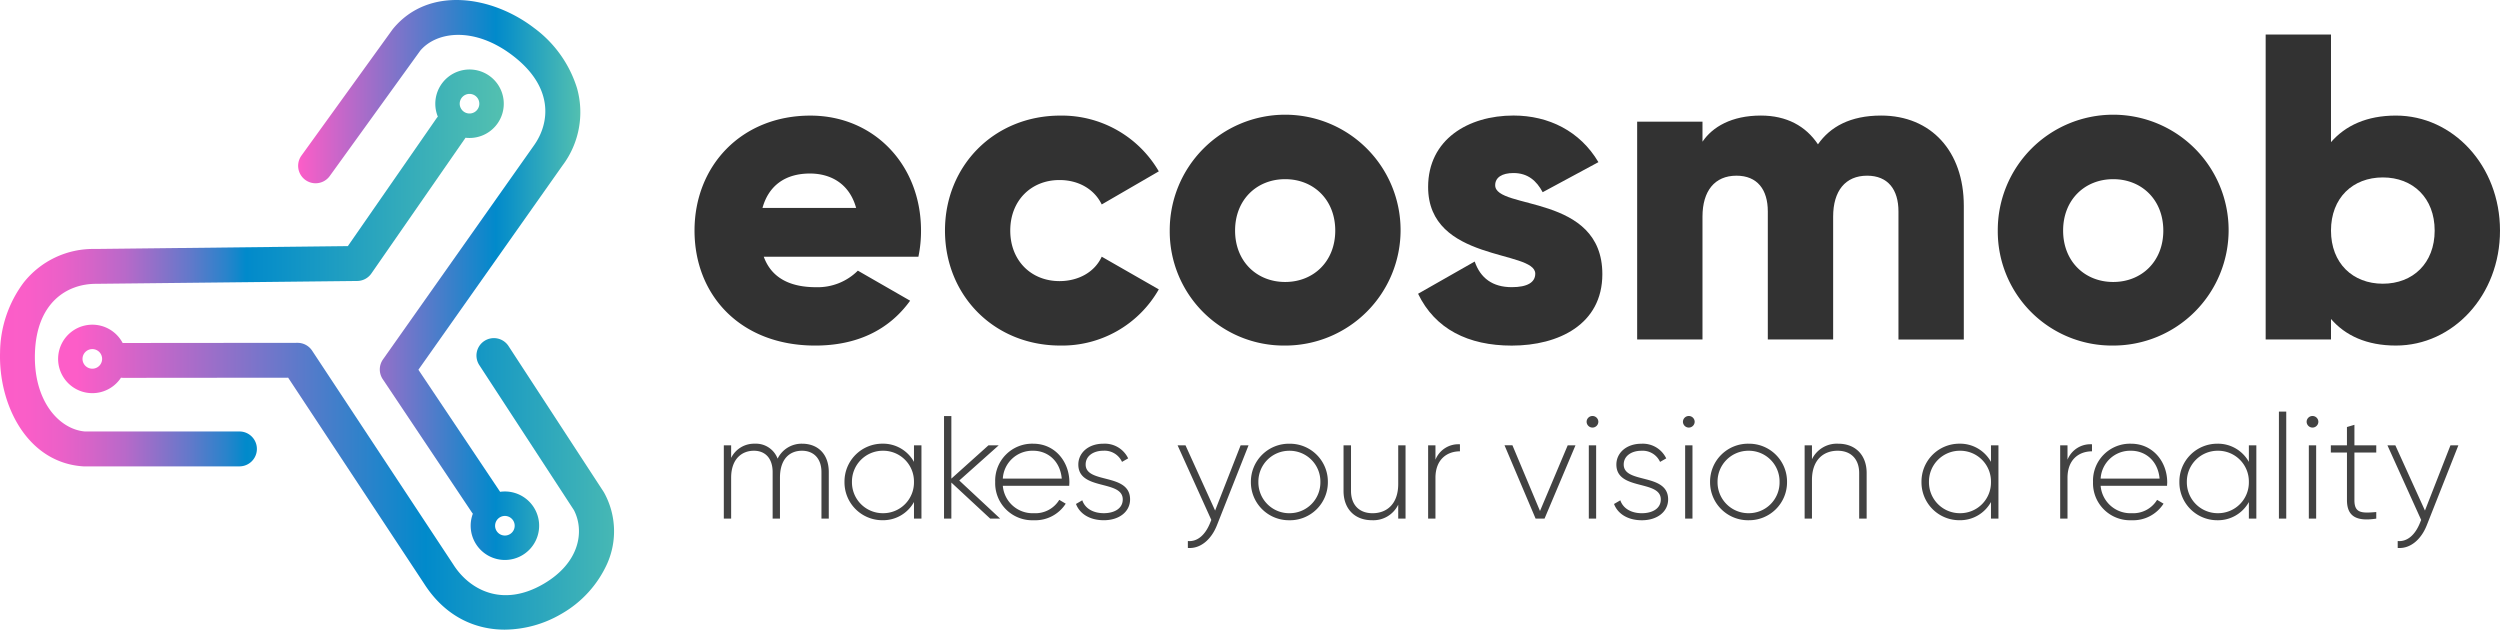<?xml version="1.0" encoding="UTF-8"?> <svg xmlns="http://www.w3.org/2000/svg" xmlns:xlink="http://www.w3.org/1999/xlink" width="563.138" height="141.829" viewBox="0 0 563.138 141.829"><defs><linearGradient id="linear-gradient" y1="0.5" x2="1" y2="0.5" gradientUnits="objectBoundingBox"><stop offset="0" stop-color="#ff5dc8"></stop><stop offset="0" stop-color="#fd5dc8"></stop><stop offset="0.06" stop-color="#f95ec8"></stop><stop offset="0.12" stop-color="#ec60c8"></stop><stop offset="0.18" stop-color="#d664c8"></stop><stop offset="0.25" stop-color="#b869c9"></stop><stop offset="0.31" stop-color="#9170c9"></stop><stop offset="0.38" stop-color="#6179ca"></stop><stop offset="0.45" stop-color="#2a83cb"></stop><stop offset="0.49" stop-color="#018acb"></stop><stop offset="1" stop-color="#53c0b0"></stop></linearGradient><linearGradient id="linear-gradient-2" y1="0.5" x2="1" y2="0.5" gradientUnits="objectBoundingBox"><stop offset="0" stop-color="#fd5dc8"></stop><stop offset="0.7" stop-color="#018acb"></stop><stop offset="1" stop-color="#53c0b0"></stop></linearGradient><linearGradient id="linear-gradient-3" x1="0.034" y1="0.5" x2="1.061" y2="0.5" gradientUnits="objectBoundingBox"><stop offset="0" stop-color="#fd5dc8"></stop><stop offset="0.61" stop-color="#018acb"></stop><stop offset="1" stop-color="#53c0b0"></stop></linearGradient></defs><g id="Group_13" data-name="Group 13" transform="translate(-44 -93)"><path id="Union_3" data-name="Union 3" d="M19.012,89.4H18.76C6.128,88.583-.327,75.577.013,63.758A26.7,26.7,0,0,1,5.326,48a19.962,19.962,0,0,1,16.083-7.571l56.947-.642L98.3,11.036a3.973,3.973,0,0,1,.326-.409,7.712,7.712,0,1,1,7.14,4.8,7.755,7.755,0,0,1-.908-.053q-.05.079-.1.157L83.656,45.949a3.921,3.921,0,0,1-3.182,1.69l-58.994.642c-6.37.045-13.282,4.193-13.612,15.694-.321,10.841,5.56,17.116,11.286,17.566H54A3.93,3.93,0,0,1,54,89.4l-.013,0ZM103.554,7.712A2.208,2.208,0,1,0,105.761,5.5,2.21,2.21,0,0,0,103.554,7.712Z" transform="translate(44 108.652)" fill="url(#linear-gradient)"></path><path id="Union_2" data-name="Union 2" d="M38.862,118.425a7.671,7.671,0,0,1,.491-2.709q-.121-.147-.229-.307l-20.068-30a3.93,3.93,0,0,1,.054-4.45l34.008-48.2c3.7-5.194,4.38-13.222-4.751-20.212C39.76,5.943,31.232,7.027,27.514,11.4L7.115,39.656a3.931,3.931,0,1,1-6.369-4.61L21.229,6.677l.156-.2C29.445-3.284,43.767-.9,53.147,6.3a26.629,26.629,0,0,1,9.661,13.533A19.952,19.952,0,0,1,59.533,37.3L27.087,83.285l18.408,27.5a7.712,7.712,0,1,1-6.633,7.637Zm5.5,0a2.208,2.208,0,1,0,2.208-2.207A2.211,2.211,0,0,0,44.366,118.425Z" transform="translate(111.159 93)" fill="url(#linear-gradient-2)"></path><path id="Union_1" data-name="Union 1" d="M82.423,58.3l-30.6-46.356-37.19.035a3.962,3.962,0,0,1-.467-.041,7.711,7.711,0,1,1,.374-7.812l.092,0,39.309-.036a3.927,3.927,0,0,1,3.278,1.762L89.007,54l.039.06c3.461,5.454,10.866,9.856,20.343,4.309,8.139-4.765,9.227-11.906,6.8-16.6L94.907,9.149a3.928,3.928,0,1,1,6.579-4.292l21.38,32.772c.057.093.116.189.167.285a17.991,17.991,0,0,1,.677,15.862,24.733,24.733,0,0,1-10.35,11.374,25.57,25.57,0,0,1-12.743,3.545C93.941,68.695,87.168,65.753,82.423,58.3ZM5.5,7.712A2.208,2.208,0,1,0,7.712,5.5,2.21,2.21,0,0,0,5.5,7.712Z" transform="translate(57.087 166.135)" fill="url(#linear-gradient-3)"></path><g id="Group_12" data-name="Group 12" transform="translate(200.445 100.785)"><path id="Path_656" data-name="Path 656" d="M6758.983,172.32a12.821,12.821,0,0,0,9.419-3.728l11.774,6.769c-4.812,6.67-12.069,10.106-21.389,10.106-16.776,0-27.178-11.283-27.178-25.9s10.588-25.9,26.1-25.9c14.324,0,24.92,11.088,24.92,25.9a28.521,28.521,0,0,1-.589,5.887h-34.833C6749.06,170.552,6753.587,172.32,6758.983,172.32Zm9.028-17.857c-1.572-5.691-5.987-7.751-10.4-7.751-5.592,0-9.3,2.746-10.693,7.751Z" transform="translate(-6731.61 -115.411)" fill="#323232"></path><path id="Path_657" data-name="Path 657" d="M6907.459,159.564c0-14.62,11.088-25.9,25.987-25.9a25.265,25.265,0,0,1,22.176,12.56l-12.855,7.456c-1.665-3.433-5.2-5.5-9.516-5.5-6.378,0-11.088,4.614-11.088,11.383s4.71,11.383,11.088,11.383c4.318,0,7.947-2.063,9.516-5.5l12.855,7.36a25.049,25.049,0,0,1-22.176,12.657C6918.541,185.467,6907.459,174.193,6907.459,159.564Z" transform="translate(-6851.042 -115.411)" fill="#323232"></path><path id="Path_658" data-name="Path 658" d="M7065.26,159.564a26,26,0,1,1,25.987,25.9A25.712,25.712,0,0,1,7065.26,159.564Zm37.284,0c0-6.965-4.905-11.579-11.284-11.579s-11.28,4.613-11.28,11.579,4.905,11.579,11.28,11.579S7102.544,166.529,7102.544,159.564Z" transform="translate(-6958.216 -115.411)" fill="#323232"></path><path id="Path_659" data-name="Path 659" d="M7281.136,169.361c0,11.284-9.814,16.093-20.408,16.093-9.813,0-17.27-3.728-21.1-11.678l12.756-7.26c1.283,3.728,4.023,5.775,8.341,5.775,3.529,0,5.3-1.081,5.3-3.041,0-5.4-24.135-2.567-24.135-19.526,0-10.7,9.025-16.093,19.23-16.093,7.947,0,15.012,3.529,19.131,10.5l-12.557,6.77c-1.373-2.567-3.336-4.318-6.574-4.318-2.566,0-4.123.982-4.123,2.746C7256.981,154.923,7281.136,151.2,7281.136,169.361Z" transform="translate(-7076.644 -115.391)" fill="#323232"></path><path id="Path_660" data-name="Path 660" d="M7467.019,153.974V184.1H7452.3V155.238c0-4.905-2.354-8.043-7.058-8.043-4.909,0-7.655,3.433-7.655,9.221v27.671H7422.87V155.238c0-4.905-2.355-8.043-7.059-8.043-4.905,0-7.655,3.433-7.655,9.221v27.671H7393.44V135.026h14.716v4.511c2.246-3.337,6.574-5.887,13.154-5.887,5.791,0,10.105,2.355,12.855,6.478,2.746-3.927,7.26-6.478,14.225-6.478C7459.658,133.653,7467.019,141.7,7467.019,153.974Z" transform="translate(-7181.107 -115.405)" fill="#323232"></path><path id="Path_661" data-name="Path 661" d="M7646.629,159.564a26,26,0,1,1,26,25.9A25.716,25.716,0,0,1,7646.629,159.564Zm37.287,0c0-6.965-4.905-11.579-11.283-11.579s-11.284,4.613-11.284,11.579,4.906,11.579,11.284,11.579S7683.917,166.529,7683.917,159.564Z" transform="translate(-7353.065 -115.411)" fill="#323232"></path><path id="Path_662" data-name="Path 662" d="M7887.506,120.932c0,14.62-10.587,25.9-23.449,25.9-6.574,0-11.384-2.246-14.62-5.987v4.614h-14.716V76.78h14.716v24.235c3.236-3.728,8.047-5.987,14.62-5.987C7876.91,95.029,7887.506,106.312,7887.506,120.932Zm-14.717,0c0-7.36-4.908-11.97-11.678-11.97s-11.675,4.61-11.675,11.97,4.905,11.97,11.675,11.97S7872.79,128.292,7872.79,120.932Z" transform="translate(-7480.813 -76.78)" fill="#323232"></path><path id="Path_702" data-name="Path 702" d="M19.945-14.668A6.017,6.017,0,0,0,14.43-11.3a5.224,5.224,0,0,0-5.152-3.369,5.766,5.766,0,0,0-5.317,3.2V-14.3H2.31V2.208H3.961V-7.006c0-4.227,2.411-6.077,5.119-6.077,2.543,0,4.227,1.684,4.227,4.822V2.208h1.651V-7.006c0-4.227,2.18-6.077,4.954-6.077,2.576,0,4.392,1.684,4.392,4.822V2.208h1.651V-8.261C25.956-12.389,23.446-14.668,19.945-14.668Zm25.2.363v3.732a7.939,7.939,0,0,0-7.1-4.1,8.528,8.528,0,0,0-8.553,8.62,8.528,8.528,0,0,0,8.553,8.62,7.939,7.939,0,0,0,7.1-4.1V2.208h1.684V-14.3ZM38.175.986a6.95,6.95,0,0,1-7-7.034,6.95,6.95,0,0,1,7-7.034,6.922,6.922,0,0,1,6.968,7.034A6.922,6.922,0,0,1,38.175.986ZM64.562,2.208,55.348-6.378,64.232-14.3H61.92l-8.355,7.5v-14.1H51.914V2.208h1.651V-5.916l8.752,8.124Zm7.431-16.876a8.329,8.329,0,0,0-8.553,8.62,8.343,8.343,0,0,0,8.686,8.62,8.137,8.137,0,0,0,7.2-3.732l-1.453-.859A6.283,6.283,0,0,1,72.158.986a6.722,6.722,0,0,1-7-6.176h14.96c0-.264.033-.528.033-.793C80.15-10.506,77.012-14.668,71.993-14.668Zm0,1.585c3.236,0,6.077,2.246,6.44,6.275H65.157A6.656,6.656,0,0,1,71.993-13.082Zm11.823,3.1c0-1.981,1.816-3.1,3.963-3.1a4.314,4.314,0,0,1,4.227,2.51l1.387-.793a5.835,5.835,0,0,0-5.614-3.3c-3.369,0-5.614,2.081-5.614,4.69,0,5.944,10.007,3.369,10.007,7.86,0,2.081-1.948,3.1-4.26,3.1-2.477,0-4.26-1.123-4.855-2.906l-1.42.826c.793,2.114,2.972,3.666,6.275,3.666,3.534,0,5.911-1.981,5.911-4.69C93.822-8.162,83.816-5.553,83.816-9.978ZM118.723-14.3,112.977.392l-6.671-14.7h-1.783l7.6,16.81-.363.892c-1.024,2.411-2.708,4.062-4.921,3.864V8.813c2.84.231,5.284-1.915,6.539-5.086L120.506-14.3Zm11,16.876a8.55,8.55,0,0,0,8.653-8.62,8.55,8.55,0,0,0-8.653-8.62,8.557,8.557,0,0,0-8.686,8.62A8.557,8.557,0,0,0,129.72,2.572Zm0-1.585a6.95,6.95,0,0,1-7-7.034,6.95,6.95,0,0,1,7-7.034,6.922,6.922,0,0,1,6.968,7.034A6.922,6.922,0,0,1,129.72.986Zm24.5-15.291v8.719c0,4.458-2.543,6.572-5.779,6.572-3.1,0-4.855-1.981-4.855-5.02V-14.3h-1.684V-4.033c0,4,2.477,6.6,6.407,6.6a6.219,6.219,0,0,0,5.911-3.5V2.208h1.651V-14.3Zm8.388,3.236V-14.3h-1.651V2.208h1.651V-6.973c0-4.227,2.675-5.978,5.515-5.978v-1.585A5.557,5.557,0,0,0,162.613-11.068ZM192.4-14.3,186.16.491l-6.209-14.8h-1.783l7,16.512h2.015L194.152-14.3Zm5.581-4a1.325,1.325,0,0,0,1.321-1.321,1.318,1.318,0,0,0-1.321-1.288,1.318,1.318,0,0,0-1.321,1.288A1.325,1.325,0,0,0,197.983-18.3Zm-.826,20.509h1.651V-14.3h-1.651Zm7.86-12.186c0-1.981,1.816-3.1,3.963-3.1a4.314,4.314,0,0,1,4.227,2.51l1.387-.793a5.835,5.835,0,0,0-5.614-3.3c-3.369,0-5.614,2.081-5.614,4.69,0,5.944,10.007,3.369,10.007,7.86,0,2.081-1.948,3.1-4.26,3.1-2.477,0-4.26-1.123-4.855-2.906l-1.42.826c.793,2.114,2.972,3.666,6.275,3.666,3.534,0,5.911-1.981,5.911-4.69C215.024-8.162,205.017-5.553,205.017-9.978ZM219.68-18.3A1.325,1.325,0,0,0,221-19.621a1.318,1.318,0,0,0-1.321-1.288,1.318,1.318,0,0,0-1.321,1.288A1.325,1.325,0,0,0,219.68-18.3Zm-.826,20.509h1.651V-14.3h-1.651Zm14.3.363a8.55,8.55,0,0,0,8.653-8.62,8.55,8.55,0,0,0-8.653-8.62,8.557,8.557,0,0,0-8.686,8.62A8.557,8.557,0,0,0,233.155,2.572Zm0-1.585a6.95,6.95,0,0,1-7-7.034,6.95,6.95,0,0,1,7-7.034,6.922,6.922,0,0,1,6.968,7.034A6.922,6.922,0,0,1,233.155.986Zm20.178-15.654a6.219,6.219,0,0,0-5.911,3.5V-14.3H245.77V2.208h1.651V-6.51c0-4.458,2.543-6.572,5.779-6.572,3.1,0,4.855,1.981,4.855,5.02V2.208h1.684V-8.063C259.74-12.059,257.263-14.668,253.333-14.668Zm34.412.363v3.732a7.939,7.939,0,0,0-7.1-4.1,8.528,8.528,0,0,0-8.553,8.62,8.528,8.528,0,0,0,8.553,8.62,7.939,7.939,0,0,0,7.1-4.1V2.208h1.684V-14.3ZM280.777.986a6.95,6.95,0,0,1-7-7.034,6.95,6.95,0,0,1,7-7.034,6.922,6.922,0,0,1,6.968,7.034A6.922,6.922,0,0,1,280.777.986Zm24.207-12.054V-14.3h-1.651V2.208h1.651V-6.973c0-4.227,2.675-5.978,5.515-5.978v-1.585A5.557,5.557,0,0,0,304.984-11.068Zm14.3-3.6a8.329,8.329,0,0,0-8.553,8.62,8.343,8.343,0,0,0,8.686,8.62,8.137,8.137,0,0,0,7.2-3.732l-1.453-.859A6.283,6.283,0,0,1,319.449.986a6.722,6.722,0,0,1-7-6.176h14.96c0-.264.033-.528.033-.793C327.441-10.506,324.3-14.668,319.284-14.668Zm0,1.585c3.236,0,6.077,2.246,6.44,6.275H312.448A6.656,6.656,0,0,1,319.284-13.082ZM345.836-14.3v3.732a7.939,7.939,0,0,0-7.1-4.1,8.528,8.528,0,0,0-8.553,8.62,8.528,8.528,0,0,0,8.553,8.62,7.939,7.939,0,0,0,7.1-4.1V2.208h1.684V-14.3ZM338.867.986a6.95,6.95,0,0,1-7-7.034,6.95,6.95,0,0,1,7-7.034,6.922,6.922,0,0,1,6.968,7.034A6.922,6.922,0,0,1,338.867.986Zm13.738,1.222h1.651V-21.9h-1.651ZM360.169-18.3a1.325,1.325,0,0,0,1.321-1.321,1.318,1.318,0,0,0-1.321-1.288,1.318,1.318,0,0,0-1.321,1.288A1.325,1.325,0,0,0,360.169-18.3Zm-.826,20.509h1.651V-14.3h-1.651Zm15.191-14.894V-14.3h-4.921v-4.623l-1.684.5V-14.3H364.3v1.618h3.633V-1.953c0,3.765,2.279,4.822,6.6,4.161V.722c-3.369.3-4.921.231-4.921-2.675V-12.686ZM391.245-14.3,385.5.392l-6.671-14.7h-1.783l7.6,16.81-.363.892c-1.024,2.411-2.708,4.062-4.921,3.864V8.813c2.84.231,5.284-1.915,6.539-5.086L393.028-14.3Z" transform="translate(4.288 106.829)" fill="#424242"></path></g></g></svg> 